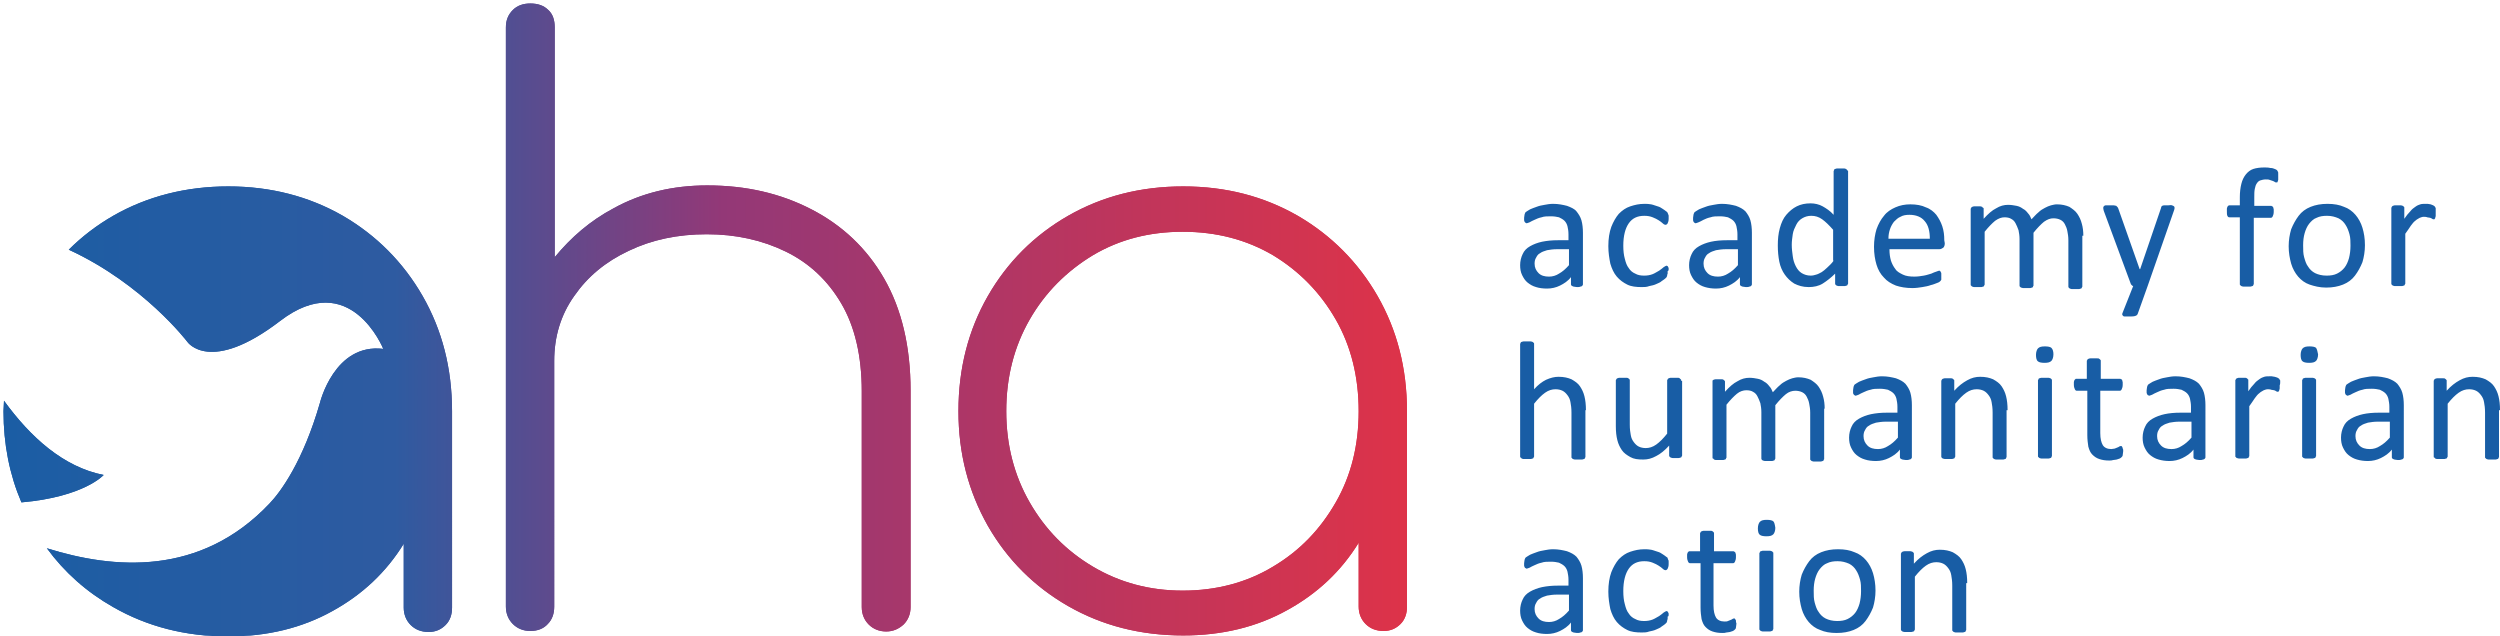 <?xml version="1.0" encoding="UTF-8"?> <svg xmlns="http://www.w3.org/2000/svg" xmlns:xlink="http://www.w3.org/1999/xlink" x="0px" y="0px" viewBox="0 0 501.6 127.7" style="enable-background:new 0 0 501.6 127.7;" xml:space="preserve"> <g> <g> <g> <linearGradient id="SVGID_00000183957460699879322520000012497789742533868685_" gradientUnits="userSpaceOnUse" x1="0.7" y1="191.8" x2="282.3" y2="191.8" gradientTransform="matrix(1 0 0 -1 0 256)"> <stop offset="0" style="stop-color:#1B5DA4"></stop> <stop offset="0.277" style="stop-color:#2E5BA1"></stop> <stop offset="0.512" style="stop-color:#933877"></stop> <stop offset="1" style="stop-color:#DD3349"></stop> </linearGradient> <path id="SVGID_1_" style="fill:url(#SVGID_00000183957460699879322520000012497789742533868685_);" d="M0.7,82.5 c0,6.6,1.2,12.7,3.6,18.3c12.6-1.1,16.5-5.5,16.5-5.5c-8.1-1.6-14.7-7.6-20-14.9C0.8,81.1,0.7,81.8,0.7,82.5 M22.7,43.3 c-3.3,1.9-6.3,4.2-8.9,6.8c15,6.9,23.8,18.5,23.8,18.5s4.5,6.6,18.6-4.2S76.9,70,76.9,70c-9.8-1.2-12.7,10.8-12.7,10.8 c-3.4,11.8-7.9,17.9-10.1,20.2c-13.9,14.7-31.3,13.2-44.7,9c3.5,4.8,8,8.8,13.3,11.8c6.8,3.9,14.5,5.9,23.1,5.9 c7.8,0,14.8-1.7,20.9-5.1c6-3.3,10.8-7.8,14.3-13.5v12.8c0,1.4,0.5,2.6,1.4,3.5s2.1,1.4,3.6,1.4c1.4,0,2.5-0.5,3.4-1.4 s1.3-2.1,1.3-3.5V82.5c0-8.6-2-16.3-5.9-23.1s-9.3-12.2-16-16.1c-6.8-3.9-14.5-5.9-23-5.9S29.5,39.4,22.7,43.3 M219.3,113.7 c-5.4-3.2-9.6-7.5-12.7-12.9c-3.1-5.4-4.7-11.5-4.7-18.3c0-6.9,1.6-13,4.7-18.4c3.1-5.4,7.4-9.7,12.7-12.9 c5.4-3.2,11.4-4.7,18-4.7c6.8,0,12.8,1.6,18.1,4.7c5.3,3.2,9.5,7.5,12.6,12.9c3.1,5.4,4.6,11.6,4.6,18.4s-1.5,12.9-4.6,18.3 s-7.2,9.7-12.6,12.9c-5.3,3.2-11.4,4.8-18.1,4.8C230.7,118.5,224.7,116.9,219.3,113.7 M214.3,43.3c-6.8,3.9-12.2,9.3-16.1,16.1 c-3.9,6.8-5.9,14.5-5.9,23.1c0,8.5,2,16.1,5.9,23c3.9,6.8,9.3,12.2,16.1,16.1s14.5,5.9,23.1,5.9c7.8,0,14.8-1.7,20.9-5.1 c6-3.3,10.8-7.8,14.3-13.5v12.8c0,1.4,0.5,2.6,1.4,3.5s2.1,1.4,3.6,1.4c1.4,0,2.5-0.5,3.4-1.4s1.3-2.1,1.3-3.5V82.5 c0-8.6-2-16.3-5.9-23.1s-9.3-12.2-16-16.1c-6.8-3.9-14.4-5.9-23-5.9C228.8,37.4,221.1,39.4,214.3,43.3 M106.4,0.7 c-1.4,0-2.6,0.4-3.5,1.3s-1.4,2-1.4,3.5v37.7V83v38.7c0,1.4,0.5,2.6,1.4,3.5s2.1,1.4,3.5,1.4c1.5,0,2.7-0.5,3.5-1.4 c0.9-0.9,1.3-2.1,1.3-3.5V83V72.4c0-4.8,1.3-9.2,4-13c2.7-3.9,6.3-6.9,11-9.1c4.6-2.2,9.8-3.3,15.6-3.3c5.9,0,11.2,1.2,15.9,3.5 s8.4,5.8,11.1,10.4c2.7,4.6,4.1,10.5,4.1,17.6v43.3c0,1.4,0.5,2.6,1.4,3.5s2.1,1.4,3.5,1.4s2.5-0.5,3.5-1.4 c0.9-0.9,1.4-2.1,1.4-3.5V78.4c0-8.9-1.8-16.4-5.3-22.5S169,45.2,162.8,42c-6.2-3.2-13.1-4.8-20.9-4.8c-6.9,0-13.2,1.5-18.8,4.6 c-4.7,2.5-8.5,5.8-11.8,9.8v-8.4V5.5c0-1.5-0.4-2.7-1.3-3.5C109.1,1.1,107.9,0.7,106.4,0.7z"></path> </g> <g> <defs> <path id="SVGID_00000124141088469361081000000013941039780005972914_" d="M0.7,82.5c0,6.6,1.2,12.7,3.6,18.3 c12.6-1.1,16.5-5.5,16.5-5.5c-8.1-1.6-14.7-7.6-20-14.9C0.8,81.1,0.7,81.8,0.7,82.5 M22.7,43.3c-3.3,1.9-6.3,4.2-8.9,6.8 c15,6.9,23.8,18.5,23.8,18.5s4.5,6.6,18.6-4.2S76.9,70,76.9,70c-9.8-1.2-12.7,10.8-12.7,10.8c-3.4,11.8-7.9,17.9-10.1,20.2 c-13.9,14.7-31.3,13.2-44.7,9c3.5,4.8,8,8.8,13.3,11.8c6.8,3.9,14.5,5.9,23.1,5.9c7.8,0,14.8-1.7,20.9-5.1 c6-3.3,10.8-7.8,14.3-13.5v12.8c0,1.4,0.5,2.6,1.4,3.5s2.1,1.4,3.6,1.4c1.4,0,2.5-0.5,3.4-1.4s1.3-2.1,1.3-3.5V82.5 c0-8.6-2-16.3-5.9-23.1s-9.3-12.2-16-16.1c-6.8-3.9-14.5-5.9-23-5.9S29.5,39.4,22.7,43.3 M219.3,113.7 c-5.4-3.2-9.6-7.5-12.7-12.9c-3.1-5.4-4.7-11.5-4.7-18.3c0-6.9,1.6-13,4.7-18.4c3.1-5.4,7.4-9.7,12.7-12.9 c5.4-3.2,11.4-4.7,18-4.7c6.8,0,12.8,1.6,18.1,4.7c5.3,3.2,9.5,7.5,12.6,12.9c3.1,5.4,4.6,11.6,4.6,18.4s-1.5,12.9-4.6,18.3 s-7.2,9.7-12.6,12.9c-5.3,3.2-11.4,4.8-18.1,4.8C230.7,118.5,224.7,116.9,219.3,113.7 M214.3,43.3c-6.8,3.9-12.2,9.3-16.1,16.1 c-3.9,6.8-5.9,14.5-5.9,23.1c0,8.5,2,16.1,5.9,23c3.9,6.8,9.3,12.2,16.1,16.1s14.5,5.9,23.1,5.9c7.8,0,14.8-1.7,20.9-5.1 c6-3.3,10.8-7.8,14.3-13.5v12.8c0,1.4,0.5,2.6,1.4,3.5s2.1,1.4,3.6,1.4c1.4,0,2.5-0.5,3.4-1.4s1.3-2.1,1.3-3.5V82.5 c0-8.6-2-16.3-5.9-23.1s-9.3-12.2-16-16.1c-6.8-3.9-14.4-5.9-23-5.9C228.8,37.4,221.1,39.4,214.3,43.3 M106.4,0.7 c-1.4,0-2.6,0.4-3.5,1.3s-1.4,2-1.4,3.5v37.7V83v38.7c0,1.4,0.5,2.6,1.4,3.5s2.1,1.4,3.5,1.4c1.5,0,2.7-0.5,3.5-1.4 c0.9-0.9,1.3-2.1,1.3-3.5V83V72.4c0-4.8,1.3-9.2,4-13c2.7-3.9,6.3-6.9,11-9.1c4.6-2.2,9.8-3.3,15.6-3.3c5.9,0,11.2,1.2,15.9,3.5 s8.4,5.8,11.1,10.4c2.7,4.6,4.1,10.5,4.1,17.6v43.3c0,1.4,0.5,2.6,1.4,3.5s2.1,1.4,3.5,1.4s2.5-0.5,3.5-1.4 c0.9-0.9,1.4-2.1,1.4-3.5V78.4c0-8.9-1.8-16.4-5.3-22.5S169,45.2,162.8,42c-6.2-3.2-13.1-4.8-20.9-4.8c-6.9,0-13.2,1.5-18.8,4.6 c-4.7,2.5-8.5,5.8-11.8,9.8v-8.4V5.5c0-1.5-0.4-2.7-1.3-3.5C109.1,1.1,107.9,0.7,106.4,0.7z"></path> </defs> <clipPath id="SVGID_00000174591230243890941960000009232453965605831810_"> <use xlink:href="#SVGID_00000124141088469361081000000013941039780005972914_" style="overflow:visible;"></use> </clipPath> <linearGradient id="SVGID_00000107548461740044384850000018389760875261532061_" gradientUnits="userSpaceOnUse" x1="-155.41" y1="86.386" x2="-152.572" y2="86.386" gradientTransform="matrix(99.208 0 0 99.208 15418.656 -8506.126)"> <stop offset="0" style="stop-color:#1B5DA4"></stop> <stop offset="0.277" style="stop-color:#2E5BA1"></stop> <stop offset="0.512" style="stop-color:#933877"></stop> <stop offset="1" style="stop-color:#DD3349"></stop> </linearGradient> <rect x="0.7" y="0.7" style="clip-path:url(#SVGID_00000174591230243890941960000009232453965605831810_);fill:url(#SVGID_00000107548461740044384850000018389760875261532061_);" width="281.6" height="126.8"></rect> </g> </g> <g> <path style="fill:#185DA5;" d="M394.7,117c0-1.1-0.1-2-0.3-2.8c-0.2-0.8-0.5-1.4-0.9-2c-0.4-0.6-1-1-1.7-1.4 c-0.7-0.3-1.5-0.5-2.6-0.5c-0.9,0-1.7,0.2-2.6,0.7c-0.9,0.5-1.7,1.1-2.6,2.1v-2c0-0.1,0-0.2-0.1-0.2c0-0.1-0.1-0.1-0.2-0.2 c-0.1,0-0.2-0.1-0.4-0.1c-0.2,0-0.4,0-0.6,0c-0.3,0-0.5,0-0.6,0c-0.2,0-0.3,0.1-0.4,0.1c-0.1,0.1-0.2,0.1-0.2,0.2 c0,0.1-0.1,0.1-0.1,0.2v15.2c0,0.1,0,0.2,0.1,0.2c0,0.1,0.1,0.1,0.2,0.2c0.1,0,0.2,0.1,0.4,0.1s0.4,0,0.7,0c0.3,0,0.5,0,0.7,0 s0.3-0.1,0.4-0.1c0.1,0,0.2-0.1,0.2-0.2c0-0.1,0.1-0.1,0.1-0.2v-10.6c0.8-1,1.5-1.7,2.2-2.2s1.4-0.7,2.1-0.7c0.5,0,1,0.1,1.4,0.3 c0.4,0.2,0.7,0.5,1,0.9s0.5,0.8,0.6,1.4c0.1,0.6,0.2,1.2,0.2,2.1v8.9c0,0.1,0,0.2,0.1,0.2c0,0.1,0.1,0.1,0.2,0.2 c0.1,0,0.2,0.1,0.4,0.1c0.2,0,0.4,0,0.7,0s0.5,0,0.7,0s0.3-0.1,0.4-0.1c0.1,0,0.2-0.1,0.2-0.2c0-0.1,0.1-0.1,0.1-0.2V117H394.7z M373.1,121.1c-0.2,0.7-0.5,1.4-0.9,1.9c-0.4,0.5-0.9,0.9-1.5,1.2c-0.6,0.3-1.3,0.4-2.1,0.4c-0.9,0-1.7-0.2-2.3-0.5 s-1.1-0.8-1.4-1.3c-0.4-0.5-0.6-1.2-0.8-1.9c-0.2-0.7-0.2-1.5-0.2-2.4s0.1-1.7,0.3-2.4c0.2-0.7,0.5-1.4,0.9-1.9 c0.4-0.5,0.9-1,1.5-1.2c0.6-0.3,1.3-0.4,2.1-0.4c0.9,0,1.6,0.2,2.3,0.5c0.6,0.3,1.1,0.8,1.4,1.3c0.4,0.6,0.6,1.2,0.8,1.9 s0.2,1.5,0.2,2.3C373.4,119.5,373.3,120.3,373.1,121.1 M375.8,115c-0.3-1-0.8-1.9-1.4-2.6c-0.6-0.7-1.4-1.3-2.3-1.6 c-0.9-0.4-2-0.6-3.3-0.6c-1.3,0-2.4,0.2-3.4,0.6c-1,0.4-1.8,1-2.4,1.8c-0.6,0.8-1.1,1.7-1.5,2.7c-0.3,1-0.5,2.2-0.5,3.4 c0,1.3,0.2,2.4,0.5,3.5c0.3,1,0.8,1.9,1.4,2.6c0.6,0.7,1.4,1.3,2.3,1.6c0.9,0.4,2,0.6,3.3,0.6c1.3,0,2.4-0.2,3.4-0.6 c1-0.4,1.8-1,2.4-1.8c0.6-0.8,1.1-1.7,1.5-2.7c0.3-1,0.5-2.2,0.5-3.4C376.3,117.2,376.1,116,375.8,115 M355.8,104.6 c-0.2-0.2-0.7-0.3-1.3-0.3c-0.7,0-1.1,0.1-1.4,0.4c-0.2,0.2-0.4,0.7-0.4,1.3s0.1,1.1,0.4,1.3c0.2,0.2,0.7,0.3,1.3,0.3 c0.7,0,1.1-0.1,1.4-0.4c0.2-0.2,0.4-0.7,0.4-1.3C356.1,105.2,356,104.8,355.8,104.6 M355.8,111c0-0.1,0-0.2-0.1-0.2 c0-0.1-0.1-0.1-0.2-0.2c-0.1,0-0.2-0.1-0.4-0.1s-0.4,0-0.7,0c-0.3,0-0.5,0-0.7,0s-0.3,0.1-0.4,0.1s-0.2,0.1-0.2,0.2 c0,0.1-0.1,0.1-0.1,0.2v15.2c0,0.1,0,0.2,0.1,0.2c0,0.1,0.1,0.1,0.2,0.2c0.1,0,0.2,0.1,0.4,0.1s0.4,0,0.7,0c0.3,0,0.5,0,0.7,0 s0.3-0.1,0.4-0.1c0.1,0,0.2-0.1,0.2-0.2c0-0.1,0.1-0.1,0.1-0.2V111z M348.3,124.6c0-0.1,0-0.2-0.1-0.3c-0.1-0.1-0.1-0.1-0.1-0.2 c-0.1,0-0.1,0-0.2,0s-0.2,0-0.3,0.1c-0.1,0.1-0.2,0.1-0.4,0.2c-0.2,0.1-0.3,0.1-0.5,0.2c-0.2,0.1-0.4,0.1-0.7,0.1 c-0.8,0-1.4-0.3-1.7-0.8c-0.3-0.5-0.5-1.3-0.5-2.4V113h3.9c0.2,0,0.3-0.1,0.4-0.3c0.1-0.2,0.2-0.5,0.2-0.9c0-0.2,0-0.4,0-0.5 s-0.1-0.3-0.1-0.4c-0.1-0.1-0.1-0.2-0.2-0.2c-0.1,0-0.1-0.1-0.2-0.1h-3.9V107c0-0.1,0-0.2-0.1-0.2c0-0.1-0.1-0.1-0.2-0.2 c-0.1-0.1-0.2-0.1-0.4-0.1c-0.2,0-0.4,0-0.7,0s-0.5,0-0.7,0c-0.2,0-0.3,0.1-0.4,0.1c-0.1,0.1-0.2,0.1-0.2,0.2 c0,0.1-0.1,0.1-0.1,0.2v3.6H339c-0.1,0-0.2,0-0.2,0.1c-0.1,0-0.1,0.1-0.2,0.2c0,0.1-0.1,0.2-0.1,0.4c0,0.1,0,0.3,0,0.5 c0,0.4,0.1,0.7,0.2,0.9c0.1,0.2,0.2,0.3,0.4,0.3h2.1v8.9c0,0.9,0.1,1.6,0.2,2.3c0.2,0.7,0.4,1.2,0.8,1.6c0.4,0.4,0.8,0.7,1.4,0.9 c0.6,0.2,1.2,0.3,2,0.3c0.3,0,0.5,0,0.8-0.1c0.3,0,0.5-0.1,0.7-0.1c0.2-0.1,0.4-0.1,0.6-0.2c0.2-0.1,0.3-0.2,0.4-0.3 c0.1-0.1,0.2-0.2,0.2-0.4s0.1-0.5,0.1-0.8C348.3,124.8,348.3,124.8,348.3,124.6 M334.8,123.3c0-0.2,0-0.3-0.1-0.4 c0-0.1-0.1-0.2-0.1-0.2c-0.1,0-0.1-0.1-0.2-0.1s-0.3,0.1-0.6,0.3c-0.2,0.2-0.5,0.4-0.9,0.7c-0.4,0.2-0.8,0.5-1.3,0.7 s-1.1,0.3-1.7,0.3c-0.7,0-1.3-0.1-1.8-0.4c-0.5-0.2-1-0.6-1.3-1.1c-0.4-0.5-0.6-1.1-0.8-1.9c-0.2-0.7-0.3-1.6-0.3-2.6 c0-2,0.4-3.5,1.1-4.5s1.7-1.5,3.1-1.5c0.7,0,1.2,0.1,1.7,0.3s0.9,0.4,1.2,0.6c0.3,0.2,0.6,0.4,0.8,0.6c0.2,0.2,0.4,0.3,0.6,0.3 c0.1,0,0.3-0.1,0.4-0.3c0.1-0.2,0.2-0.5,0.2-0.9c0-0.2,0-0.4,0-0.5s0-0.3-0.1-0.4c0-0.1-0.1-0.2-0.1-0.3s-0.1-0.2-0.3-0.3 c-0.1-0.1-0.4-0.3-0.7-0.5s-0.6-0.4-1-0.5s-0.8-0.3-1.3-0.4s-0.9-0.1-1.4-0.1c-1,0-1.9,0.2-2.8,0.5c-0.9,0.3-1.6,0.8-2.3,1.5 c-0.6,0.7-1.1,1.6-1.5,2.6c-0.4,1.1-0.6,2.4-0.6,3.9c0,1.3,0.2,2.5,0.4,3.5c0.3,1,0.7,1.9,1.3,2.6c0.6,0.7,1.3,1.2,2.1,1.6 s1.8,0.5,2.9,0.5c0.5,0,1,0,1.5-0.2c0.5-0.1,1-0.2,1.4-0.4s0.8-0.3,1.1-0.6c0.3-0.2,0.6-0.4,0.7-0.5c0.1-0.1,0.2-0.2,0.3-0.3 c0-0.1,0.1-0.2,0.1-0.3s0-0.2,0.1-0.4c0-0.1,0-0.3,0-0.5C334.8,123.7,334.8,123.5,334.8,123.3 M314.8,122.5 c-0.7,0.8-1.3,1.3-2,1.7c-0.6,0.4-1.3,0.6-2,0.6c-0.9,0-1.6-0.2-2.1-0.7s-0.8-1.1-0.8-1.9c0-0.5,0.1-0.9,0.3-1.2 c0.2-0.4,0.4-0.7,0.8-0.9c0.4-0.3,0.8-0.4,1.4-0.6c0.6-0.1,1.2-0.2,2-0.2h2.4V122.5L314.8,122.5z M317.6,116 c0-0.9-0.1-1.8-0.3-2.5c-0.2-0.7-0.6-1.3-1-1.8c-0.5-0.5-1.1-0.8-1.9-1.1c-0.8-0.2-1.7-0.4-2.8-0.4c-0.6,0-1.2,0.1-1.7,0.2 c-0.6,0.1-1.1,0.2-1.6,0.4s-0.9,0.3-1.3,0.5c-0.4,0.2-0.6,0.4-0.8,0.5c-0.2,0.1-0.2,0.3-0.3,0.5c0,0.2-0.1,0.4-0.1,0.7 c0,0.2,0,0.3,0,0.5c0,0.1,0.1,0.3,0.1,0.3s0.1,0.2,0.2,0.2c0.1,0,0.1,0.1,0.2,0.1c0.1,0,0.3-0.1,0.6-0.2c0.3-0.2,0.6-0.3,1-0.5 s0.9-0.4,1.4-0.5c0.5-0.2,1.2-0.2,1.9-0.2c0.6,0,1.2,0.1,1.6,0.2c0.4,0.2,0.8,0.4,1.1,0.7s0.5,0.7,0.6,1.1c0.1,0.5,0.2,1,0.2,1.6 v1.2h-2.1c-1.2,0-2.2,0.1-3.2,0.3c-0.9,0.2-1.7,0.5-2.4,0.9s-1.2,0.9-1.5,1.6c-0.3,0.6-0.5,1.4-0.5,2.2c0,0.7,0.1,1.4,0.4,2 c0.3,0.6,0.6,1.1,1.1,1.5s1,0.7,1.7,0.9c0.6,0.2,1.4,0.3,2.2,0.3c0.9,0,1.8-0.2,2.6-0.6c0.8-0.4,1.6-0.9,2.2-1.7v1.5 c0,0.1,0,0.2,0.1,0.3c0.1,0.1,0.2,0.1,0.4,0.2c0.2,0,0.4,0.1,0.7,0.1s0.5,0,0.7-0.1c0.2,0,0.3-0.1,0.4-0.2 c0.1-0.1,0.1-0.2,0.1-0.3L317.6,116L317.6,116z"></path> <path style="fill:#185DA5;" d="M501.6,82.3c0-1.1-0.1-2-0.3-2.8c-0.2-0.8-0.5-1.4-0.9-2s-1-1-1.7-1.4c-0.7-0.3-1.5-0.5-2.6-0.5 c-0.9,0-1.7,0.2-2.6,0.7s-1.7,1.1-2.6,2.1v-2c0-0.1,0-0.2-0.1-0.2c0-0.1-0.1-0.1-0.2-0.2c-0.1-0.1-0.2-0.1-0.4-0.1 c-0.2,0-0.4,0-0.6,0c-0.3,0-0.5,0-0.6,0c-0.2,0-0.3,0.1-0.4,0.1c-0.1,0.1-0.2,0.1-0.2,0.2c0,0.1-0.1,0.1-0.1,0.2v15.2 c0,0.1,0,0.2,0.1,0.2s0.1,0.1,0.2,0.2c0.1,0,0.2,0.1,0.4,0.1c0.2,0,0.4,0,0.7,0c0.3,0,0.5,0,0.7,0s0.3-0.1,0.4-0.1 s0.2-0.1,0.2-0.2s0.1-0.1,0.1-0.2V81c0.8-1,1.5-1.7,2.2-2.2s1.4-0.7,2.1-0.7c0.5,0,1,0.1,1.4,0.3s0.7,0.5,1,0.9s0.5,0.8,0.6,1.4 c0.1,0.5,0.2,1.2,0.2,2.1v8.9c0,0.1,0,0.2,0.1,0.2c0,0.1,0.1,0.1,0.2,0.2c0.1,0,0.2,0.1,0.4,0.1c0.2,0,0.4,0,0.7,0 c0.3,0,0.5,0,0.7,0s0.3-0.1,0.4-0.1s0.2-0.1,0.2-0.2c0-0.1,0.1-0.1,0.1-0.2v-9.4H501.6z M479.5,87.8c-0.7,0.8-1.3,1.3-2,1.7 c-0.6,0.4-1.3,0.6-2,0.6c-0.9,0-1.6-0.2-2.1-0.7s-0.8-1.1-0.8-1.9c0-0.5,0.1-0.9,0.3-1.2c0.2-0.4,0.4-0.7,0.8-0.9 c0.4-0.3,0.8-0.4,1.4-0.6c0.6-0.1,1.2-0.2,2-0.2h2.4L479.5,87.8L479.5,87.8z M482.3,81.3c0-0.9-0.1-1.8-0.3-2.5 c-0.2-0.7-0.6-1.3-1-1.8c-0.5-0.5-1.1-0.8-1.9-1.1c-0.8-0.2-1.7-0.4-2.8-0.4c-0.6,0-1.2,0.1-1.7,0.2c-0.6,0.1-1.1,0.2-1.6,0.4 s-0.9,0.3-1.3,0.5c-0.4,0.2-0.6,0.4-0.8,0.5c-0.2,0.1-0.2,0.3-0.3,0.5c0,0.2-0.1,0.4-0.1,0.7c0,0.2,0,0.3,0,0.5 c0,0.1,0.1,0.3,0.1,0.3c0.1,0.1,0.1,0.2,0.2,0.2c0.1,0,0.1,0.1,0.2,0.1c0.1,0,0.3-0.1,0.6-0.2c0.3-0.2,0.6-0.3,1-0.5 s0.9-0.4,1.4-0.5c0.5-0.2,1.2-0.2,1.9-0.2c0.6,0,1.2,0.1,1.6,0.2c0.4,0.2,0.8,0.4,1.1,0.7c0.3,0.3,0.5,0.7,0.6,1.1 c0.1,0.5,0.2,1,0.2,1.6v1.2h-2.1c-1.2,0-2.3,0.1-3.2,0.3c-0.9,0.2-1.7,0.5-2.4,0.9c-0.7,0.4-1.2,0.9-1.5,1.6 c-0.3,0.6-0.5,1.4-0.5,2.2c0,0.7,0.1,1.4,0.4,2s0.6,1.1,1.1,1.5s1,0.7,1.7,0.9s1.4,0.3,2.2,0.3c0.9,0,1.8-0.2,2.6-0.6 s1.6-0.9,2.2-1.7v1.5c0,0.1,0,0.2,0.1,0.3s0.2,0.1,0.4,0.2c0.2,0,0.4,0.1,0.7,0.1c0.3,0,0.5,0,0.7-0.1c0.2,0,0.3-0.1,0.4-0.2 s0.1-0.2,0.1-0.3L482.3,81.3L482.3,81.3z M464.7,69.8c-0.2-0.2-0.7-0.3-1.3-0.3c-0.7,0-1.1,0.1-1.4,0.4c-0.2,0.2-0.4,0.7-0.4,1.3 s0.1,1.1,0.4,1.3c0.2,0.2,0.7,0.3,1.3,0.3c0.7,0,1.1-0.1,1.4-0.4c0.2-0.2,0.4-0.7,0.4-1.3C465,70.6,464.9,70.1,464.7,69.8 M464.7,76.3c0-0.1,0-0.2-0.1-0.2c0-0.1-0.1-0.1-0.2-0.2c-0.1,0-0.2-0.1-0.4-0.1c-0.2,0-0.4,0-0.7,0s-0.5,0-0.7,0 c-0.2,0-0.3,0.1-0.4,0.1c-0.1,0-0.2,0.1-0.2,0.2c0,0.1-0.1,0.1-0.1,0.2v15.2c0,0.1,0,0.2,0.1,0.2c0,0.1,0.1,0.1,0.2,0.2 c0.1,0,0.2,0.1,0.4,0.1c0.2,0,0.4,0,0.7,0s0.5,0,0.7,0c0.2,0,0.3-0.1,0.4-0.1c0.1,0,0.2-0.1,0.2-0.2c0-0.1,0.1-0.1,0.1-0.2V76.3z M457.5,76.7c0-0.2,0-0.3,0-0.3c0-0.1,0-0.1-0.1-0.2c0-0.1-0.1-0.1-0.1-0.2c-0.1-0.1-0.2-0.1-0.3-0.2c-0.2-0.1-0.3-0.1-0.6-0.2 c-0.2,0-0.4-0.1-0.6-0.1c-0.2,0-0.4,0-0.5,0c-0.3,0-0.7,0-1,0.1s-0.6,0.2-1,0.5c-0.3,0.2-0.7,0.5-1,0.9c-0.4,0.4-0.8,0.9-1.2,1.5 v-2.2c0-0.1,0-0.2-0.1-0.2c0-0.1-0.1-0.1-0.2-0.2c-0.1-0.1-0.2-0.1-0.4-0.1s-0.4,0-0.6,0c-0.3,0-0.5,0-0.6,0 c-0.2,0-0.3,0.1-0.4,0.1c-0.1,0.1-0.2,0.1-0.2,0.2c0,0.1-0.1,0.1-0.1,0.2v15.2c0,0.1,0,0.2,0.1,0.2c0,0.1,0.1,0.1,0.2,0.2 c0.1,0,0.3,0.1,0.4,0.1c0.2,0,0.4,0,0.7,0c0.3,0,0.5,0,0.7,0s0.3-0.1,0.4-0.1c0.1,0,0.2-0.1,0.2-0.2c0-0.1,0.1-0.1,0.1-0.2v-10 c0.4-0.6,0.8-1.1,1.1-1.6c0.3-0.4,0.6-0.8,0.9-1c0.3-0.3,0.6-0.4,0.9-0.6c0.3-0.1,0.5-0.2,0.8-0.2c0.2,0,0.5,0,0.7,0.1 c0.2,0,0.4,0.1,0.6,0.1c0.2,0.1,0.3,0.1,0.4,0.2c0.1,0.1,0.2,0.1,0.3,0.1s0.2,0,0.2-0.1c0.1-0.1,0.1-0.1,0.1-0.2 c0-0.1,0.1-0.2,0.1-0.4s0-0.4,0-0.6C457.5,77.1,457.5,76.8,457.5,76.7 M439.7,87.8c-0.7,0.8-1.3,1.3-2,1.7c-0.6,0.4-1.3,0.6-2,0.6 c-0.9,0-1.6-0.2-2.1-0.7s-0.8-1.1-0.8-1.9c0-0.5,0.1-0.9,0.3-1.2c0.2-0.4,0.4-0.7,0.8-0.9c0.4-0.3,0.8-0.4,1.4-0.6 c0.6-0.1,1.2-0.2,2-0.2h2.4L439.7,87.8L439.7,87.8z M442.5,81.3c0-0.9-0.1-1.8-0.3-2.5s-0.6-1.3-1-1.8c-0.5-0.5-1.1-0.8-1.9-1.1 c-0.8-0.2-1.7-0.4-2.8-0.4c-0.6,0-1.2,0.1-1.7,0.2c-0.6,0.1-1.1,0.2-1.6,0.4s-0.9,0.3-1.3,0.5c-0.4,0.2-0.6,0.4-0.8,0.5 s-0.2,0.3-0.3,0.5c0,0.2-0.1,0.4-0.1,0.7c0,0.2,0,0.3,0,0.5c0,0.1,0.1,0.3,0.1,0.3c0.1,0.1,0.1,0.2,0.2,0.2s0.1,0.1,0.2,0.1 c0.1,0,0.3-0.1,0.6-0.2c0.3-0.2,0.6-0.3,1-0.5c0.4-0.2,0.9-0.4,1.4-0.5c0.5-0.2,1.2-0.2,1.9-0.2c0.6,0,1.2,0.1,1.6,0.2 c0.4,0.2,0.8,0.4,1.1,0.7c0.3,0.3,0.5,0.7,0.6,1.1c0.1,0.5,0.2,1,0.2,1.6v1.2h-2.1c-1.2,0-2.3,0.1-3.2,0.3 c-0.9,0.2-1.7,0.5-2.4,0.9c-0.7,0.4-1.2,0.9-1.5,1.6c-0.3,0.6-0.5,1.4-0.5,2.2c0,0.7,0.1,1.4,0.4,2s0.6,1.1,1.1,1.5s1,0.7,1.7,0.9 s1.4,0.3,2.2,0.3c0.9,0,1.8-0.2,2.6-0.6c0.8-0.4,1.6-0.9,2.2-1.7v1.5c0,0.1,0,0.2,0.1,0.3s0.2,0.1,0.4,0.2c0.2,0,0.4,0.1,0.7,0.1 c0.3,0,0.5,0,0.7-0.1c0.2,0,0.3-0.1,0.4-0.2c0.1-0.1,0.1-0.2,0.1-0.3L442.5,81.3L442.5,81.3z M425.9,90c0-0.1,0-0.2-0.1-0.3 c0-0.1-0.1-0.1-0.1-0.2c-0.1,0-0.1,0-0.2,0c-0.1,0-0.2,0-0.3,0.1s-0.2,0.1-0.4,0.2c-0.2,0.1-0.3,0.1-0.5,0.2 c-0.2,0-0.4,0.1-0.7,0.1c-0.8,0-1.4-0.3-1.7-0.8s-0.5-1.3-0.5-2.4v-8.5h3.9c0.2,0,0.3-0.1,0.4-0.3s0.2-0.5,0.2-0.9 c0-0.2,0-0.4,0-0.5s-0.1-0.3-0.1-0.4c0-0.1-0.1-0.2-0.2-0.2c-0.1,0-0.1-0.1-0.2-0.1h-3.9v-3.6c0-0.1,0-0.2-0.1-0.2 c0-0.1-0.1-0.1-0.2-0.2c-0.1-0.1-0.2-0.1-0.4-0.1s-0.4,0-0.7,0c-0.3,0-0.5,0-0.7,0S419.1,72,419,72c-0.1,0.1-0.2,0.1-0.2,0.2 c0,0.1-0.1,0.1-0.1,0.2V76h-2.1c-0.1,0-0.2,0-0.2,0.1c-0.1,0-0.1,0.1-0.2,0.2c0,0.1-0.1,0.2-0.1,0.4c0,0.1,0,0.3,0,0.5 c0,0.4,0.1,0.7,0.2,0.9c0.1,0.2,0.2,0.3,0.4,0.3h2.1v8.9c0,0.9,0.1,1.6,0.2,2.3c0.2,0.7,0.4,1.2,0.8,1.6c0.4,0.4,0.8,0.7,1.4,0.9 s1.2,0.3,2,0.3c0.3,0,0.5,0,0.8-0.1c0.3,0,0.5-0.1,0.7-0.1c0.2-0.1,0.4-0.1,0.6-0.2c0.2-0.1,0.3-0.2,0.4-0.3s0.2-0.2,0.2-0.4 s0.1-0.5,0.1-0.8C426,90.3,426,90.1,425.9,90 M411.6,69.8c-0.2-0.2-0.7-0.3-1.3-0.3c-0.7,0-1.1,0.1-1.4,0.4 c-0.2,0.2-0.4,0.7-0.4,1.3s0.1,1.1,0.4,1.3c0.2,0.2,0.7,0.3,1.3,0.3c0.7,0,1.1-0.1,1.4-0.4c0.2-0.2,0.4-0.7,0.4-1.3 C412,70.6,411.9,70.1,411.6,69.8 M411.7,76.3c0-0.1,0-0.2-0.1-0.2c0-0.1-0.1-0.1-0.2-0.2c-0.1,0-0.2-0.1-0.4-0.1 c-0.2,0-0.4,0-0.7,0s-0.5,0-0.7,0c-0.2,0-0.3,0.1-0.4,0.1c-0.1,0-0.2,0.1-0.2,0.2c0,0.1-0.1,0.1-0.1,0.2v15.2c0,0.1,0,0.2,0.1,0.2 c0,0.1,0.1,0.1,0.2,0.2c0.1,0,0.2,0.1,0.4,0.1c0.2,0,0.4,0,0.7,0s0.5,0,0.7,0c0.2,0,0.3-0.1,0.4-0.1c0.1,0,0.2-0.1,0.2-0.2 s0.1-0.1,0.1-0.2V76.3z M402.8,82.3c0-1.1-0.1-2-0.3-2.8c-0.2-0.8-0.5-1.4-0.9-2c-0.4-0.6-1-1-1.7-1.4c-0.7-0.3-1.5-0.5-2.6-0.5 c-0.9,0-1.7,0.2-2.6,0.7s-1.7,1.1-2.6,2.1v-2c0-0.1,0-0.2-0.1-0.2c0-0.1-0.1-0.1-0.2-0.2c-0.1-0.1-0.2-0.1-0.4-0.1 c-0.2,0-0.4,0-0.6,0c-0.3,0-0.5,0-0.6,0c-0.2,0-0.3,0.1-0.4,0.1c-0.1,0.1-0.2,0.1-0.2,0.2c0,0.1-0.1,0.1-0.1,0.2v15.2 c0,0.1,0,0.2,0.1,0.2c0,0.1,0.1,0.1,0.2,0.2c0.1,0,0.3,0.1,0.4,0.1c0.2,0,0.4,0,0.7,0s0.5,0,0.7,0c0.2,0,0.3-0.1,0.4-0.1 c0.1,0,0.2-0.1,0.2-0.2c0-0.1,0.1-0.1,0.1-0.2V81c0.8-1,1.5-1.7,2.2-2.2c0.7-0.5,1.4-0.7,2.1-0.7c0.5,0,1,0.1,1.4,0.3 c0.4,0.2,0.7,0.5,1,0.9c0.3,0.4,0.5,0.8,0.6,1.4c0.1,0.5,0.2,1.2,0.2,2.1v8.9c0,0.1,0,0.2,0.1,0.2c0,0.1,0.1,0.1,0.2,0.2 c0.1,0,0.2,0.1,0.4,0.1c0.2,0,0.4,0,0.7,0s0.5,0,0.7,0c0.2,0,0.3-0.1,0.4-0.1c0.1,0,0.2-0.1,0.2-0.2c0-0.1,0.1-0.1,0.1-0.2v-9.4 H402.8z M380.8,87.8c-0.7,0.8-1.3,1.3-2,1.7c-0.6,0.4-1.3,0.6-2,0.6c-0.9,0-1.6-0.2-2.1-0.7s-0.8-1.1-0.8-1.9 c0-0.5,0.1-0.9,0.3-1.2c0.2-0.4,0.4-0.7,0.8-0.9c0.4-0.3,0.8-0.4,1.4-0.6c0.6-0.1,1.2-0.2,2-0.2h2.4V87.8L380.8,87.8z M383.6,81.3 c0-0.9-0.1-1.8-0.3-2.5s-0.6-1.3-1-1.8c-0.5-0.5-1.1-0.8-1.9-1.1c-0.8-0.2-1.7-0.4-2.8-0.4c-0.6,0-1.2,0.1-1.7,0.2 c-0.6,0.1-1.1,0.2-1.6,0.4s-0.9,0.3-1.3,0.5c-0.4,0.2-0.6,0.4-0.8,0.5s-0.2,0.3-0.3,0.5c0,0.2-0.1,0.4-0.1,0.7c0,0.2,0,0.3,0,0.5 s0.1,0.3,0.1,0.3c0.1,0.1,0.1,0.2,0.2,0.2c0.1,0,0.1,0.1,0.2,0.1c0.1,0,0.3-0.1,0.6-0.2c0.3-0.2,0.6-0.3,1-0.5 c0.4-0.2,0.9-0.4,1.4-0.5c0.5-0.2,1.2-0.2,1.9-0.2c0.6,0,1.2,0.1,1.6,0.2c0.4,0.2,0.8,0.4,1.1,0.7c0.3,0.3,0.5,0.7,0.6,1.1 c0.1,0.5,0.2,1,0.2,1.6v1.2h-2.1c-1.2,0-2.2,0.1-3.2,0.3c-0.9,0.2-1.7,0.5-2.4,0.9c-0.7,0.4-1.2,0.9-1.5,1.6 c-0.3,0.6-0.5,1.4-0.5,2.2c0,0.7,0.1,1.4,0.4,2c0.3,0.6,0.6,1.1,1.1,1.5s1,0.7,1.7,0.9c0.6,0.2,1.4,0.3,2.2,0.3 c0.9,0,1.8-0.2,2.6-0.6c0.8-0.4,1.6-0.9,2.2-1.7v1.5c0,0.1,0,0.2,0.1,0.3s0.2,0.1,0.4,0.2c0.2,0,0.4,0.1,0.7,0.1 c0.3,0,0.5,0,0.7-0.1c0.2,0,0.3-0.1,0.4-0.2c0.1-0.1,0.1-0.2,0.1-0.3V81.3L383.6,81.3z M366.1,82c0-0.9-0.1-1.7-0.3-2.4 c-0.2-0.8-0.5-1.4-0.9-2s-1-1-1.6-1.4c-0.7-0.3-1.5-0.5-2.5-0.5c-0.4,0-0.8,0.1-1.2,0.2c-0.4,0.1-0.8,0.3-1.2,0.5 s-0.9,0.5-1.3,0.9c-0.5,0.4-0.9,0.9-1.4,1.4c-0.2-0.5-0.4-0.9-0.7-1.2c-0.3-0.4-0.6-0.7-1-0.9c-0.4-0.3-0.8-0.5-1.3-0.6 s-1.1-0.2-1.7-0.2c-0.8,0-1.6,0.2-2.4,0.7c-0.8,0.4-1.6,1.1-2.5,2.1v-2c0-0.1,0-0.2-0.1-0.2c0-0.1-0.1-0.1-0.2-0.2 c-0.1-0.1-0.2-0.1-0.4-0.1c-0.2,0-0.4,0-0.6,0c-0.3,0-0.5,0-0.6,0c-0.2,0-0.3,0.1-0.4,0.1c-0.1,0.1-0.2,0.1-0.2,0.2 c0,0.1,0,0.1,0,0.2v15.2c0,0.1,0,0.2,0.1,0.2s0.1,0.1,0.2,0.2c0.1,0,0.2,0.1,0.4,0.1c0.2,0,0.4,0,0.7,0c0.3,0,0.5,0,0.7,0 c0.2,0,0.3-0.1,0.4-0.1s0.2-0.1,0.2-0.2c0-0.1,0.1-0.1,0.1-0.2V81.2c0.8-1,1.5-1.7,2.1-2.2s1.3-0.7,1.9-0.7c0.5,0,1,0.1,1.3,0.3 c0.4,0.2,0.7,0.5,0.9,0.9c0.2,0.4,0.4,0.8,0.6,1.4c0.1,0.5,0.2,1.1,0.2,1.8V92c0,0.1,0,0.2,0.1,0.2c0,0.1,0.1,0.1,0.2,0.2 c0.1,0,0.3,0.1,0.4,0.1c0.2,0,0.4,0,0.7,0s0.5,0,0.7,0c0.2,0,0.3-0.1,0.4-0.1c0.1,0,0.2-0.1,0.2-0.2c0-0.1,0.1-0.1,0.1-0.2V81.3 c0.8-1,1.5-1.7,2.1-2.2s1.3-0.7,1.9-0.7c0.5,0,1,0.1,1.4,0.3s0.7,0.5,0.9,0.9s0.4,0.8,0.5,1.4c0.1,0.5,0.2,1.1,0.2,1.8v9.3 c0,0.1,0,0.2,0.1,0.2c0,0.1,0.1,0.1,0.2,0.2c0.1,0,0.2,0.1,0.4,0.1s0.4,0,0.7,0c0.3,0,0.5,0,0.7,0s0.3-0.1,0.4-0.1 c0.1,0,0.2-0.1,0.2-0.2s0.1-0.1,0.1-0.2V82H366.1z M337.3,76.3c0-0.1,0-0.2-0.1-0.2c-0.1-0.1-0.1-0.1-0.2-0.2 c-0.1-0.1-0.2-0.1-0.4-0.1c-0.2,0-0.4,0-0.7,0c-0.3,0-0.5,0-0.7,0c-0.2,0-0.3,0.1-0.4,0.1c-0.1,0.1-0.2,0.1-0.2,0.2 c0,0.1-0.1,0.1-0.1,0.2V87c-0.8,1-1.5,1.7-2.2,2.2c-0.7,0.5-1.4,0.7-2.1,0.7c-0.5,0-1-0.1-1.4-0.3c-0.4-0.2-0.7-0.5-1-0.9 c-0.3-0.4-0.5-0.8-0.6-1.4c-0.1-0.5-0.2-1.2-0.2-2.1v-8.9c0-0.1,0-0.2-0.1-0.2c0-0.1-0.1-0.1-0.2-0.2c-0.1-0.1-0.3-0.1-0.4-0.1 c-0.2,0-0.4,0-0.7,0c-0.3,0-0.5,0-0.7,0c-0.2,0-0.3,0.1-0.4,0.1c-0.1,0.1-0.2,0.1-0.2,0.2c0,0.1-0.1,0.1-0.1,0.2v9.2 c0,1.1,0.1,2,0.3,2.8c0.2,0.8,0.5,1.4,0.9,2s1,1,1.7,1.4c0.7,0.4,1.5,0.5,2.6,0.5c0.9,0,1.7-0.2,2.6-0.7c0.8-0.4,1.7-1.1,2.6-2.1 v2c0,0.1,0,0.2,0.1,0.2c0,0.1,0.1,0.1,0.2,0.2c0.1,0,0.2,0.1,0.4,0.1c0.2,0,0.4,0,0.6,0s0.4,0,0.6,0c0.2,0,0.3-0.1,0.4-0.1 s0.2-0.1,0.2-0.2s0.1-0.1,0.1-0.2v-15H337.3z M318.2,82.3c0-1.1-0.1-2-0.3-2.8c-0.2-0.8-0.5-1.4-0.9-2c-0.4-0.6-1-1-1.7-1.4 c-0.7-0.3-1.5-0.5-2.6-0.5c-0.8,0-1.6,0.2-2.5,0.6c-0.8,0.4-1.6,1-2.4,1.9V69c0-0.1,0-0.2-0.1-0.2c0-0.1-0.1-0.1-0.2-0.2 c-0.1,0-0.2-0.1-0.4-0.1c-0.2,0-0.4,0-0.7,0c-0.3,0-0.5,0-0.7,0c-0.2,0-0.3,0.1-0.4,0.1c-0.1,0-0.2,0.1-0.2,0.2 c0,0.1-0.1,0.1-0.1,0.2v22.6c0,0.1,0,0.2,0.1,0.2s0.1,0.1,0.2,0.2c0.1,0,0.2,0.1,0.4,0.1c0.2,0,0.4,0,0.7,0c0.3,0,0.5,0,0.7,0 c0.2,0,0.3-0.1,0.4-0.1c0.1,0,0.2-0.1,0.2-0.2s0.1-0.1,0.1-0.2V81c0.8-1,1.5-1.7,2.2-2.2c0.7-0.5,1.4-0.7,2.1-0.7 c0.5,0,1,0.1,1.4,0.3c0.4,0.2,0.7,0.5,1,0.9c0.3,0.4,0.5,0.8,0.6,1.4c0.1,0.5,0.2,1.2,0.2,2.1v8.9c0,0.1,0,0.2,0.1,0.2 c0,0.1,0.1,0.1,0.2,0.2c0.1,0,0.2,0.1,0.4,0.1c0.2,0,0.4,0,0.7,0c0.3,0,0.5,0,0.7,0c0.2,0,0.3-0.1,0.4-0.1c0.1,0,0.2-0.1,0.2-0.2 c0-0.1,0.1-0.1,0.1-0.2v-9.4H318.2z"></path> <path style="fill:#185DA5;" d="M488.7,42.1c0-0.2,0-0.3,0-0.3c0-0.1,0-0.1-0.1-0.2c0-0.1-0.1-0.1-0.1-0.2 c-0.1-0.1-0.2-0.1-0.3-0.2c-0.2-0.1-0.3-0.1-0.5-0.2c-0.2,0-0.4-0.1-0.6-0.1s-0.4,0-0.5,0c-0.3,0-0.7,0-1,0.1s-0.6,0.2-1,0.5 c-0.3,0.2-0.7,0.5-1,0.9c-0.4,0.4-0.8,0.9-1.2,1.5v-2.2c0-0.1,0-0.2-0.1-0.2c0-0.1-0.1-0.1-0.2-0.2c-0.1,0-0.2-0.1-0.4-0.1 c-0.2,0-0.4,0-0.6,0c-0.3,0-0.5,0-0.6,0c-0.2,0-0.3,0.1-0.4,0.1c-0.1,0.1-0.2,0.1-0.2,0.2c0,0.1-0.1,0.1-0.1,0.2v15.2 c0,0.1,0,0.2,0.1,0.2c0,0.1,0.1,0.1,0.2,0.2c0.1,0,0.2,0.1,0.4,0.1c0.2,0,0.4,0,0.7,0c0.3,0,0.5,0,0.7,0s0.3-0.1,0.4-0.1 s0.2-0.1,0.2-0.2c0-0.1,0.1-0.1,0.1-0.2v-10c0.4-0.6,0.8-1.1,1.1-1.6c0.3-0.4,0.6-0.8,0.9-1c0.3-0.3,0.6-0.4,0.9-0.6 c0.3-0.1,0.5-0.2,0.8-0.2c0.2,0,0.5,0,0.7,0.1c0.2,0,0.4,0.1,0.6,0.1c0.2,0.1,0.3,0.1,0.4,0.2c0.1,0.1,0.2,0.1,0.3,0.1 s0.2,0,0.2-0.1c0.1-0.1,0.1-0.1,0.1-0.2c0-0.1,0.1-0.2,0.1-0.4s0-0.4,0-0.6C488.7,42.3,488.7,42.2,488.7,42.1 M471.3,51.8 c-0.2,0.7-0.5,1.4-0.9,1.9s-0.9,0.9-1.5,1.2s-1.3,0.4-2.1,0.4c-0.9,0-1.7-0.2-2.3-0.5c-0.6-0.3-1.1-0.8-1.4-1.3 c-0.4-0.5-0.6-1.2-0.8-1.9c-0.2-0.7-0.2-1.5-0.2-2.4s0.1-1.7,0.3-2.4c0.2-0.7,0.5-1.4,0.9-1.9s0.9-1,1.5-1.2 c0.6-0.3,1.3-0.4,2.1-0.4c0.9,0,1.6,0.2,2.3,0.5c0.6,0.3,1.1,0.8,1.4,1.3c0.4,0.6,0.6,1.2,0.8,1.9c0.2,0.7,0.2,1.5,0.2,2.3 C471.6,50.2,471.5,51,471.3,51.8 M474,45.7c-0.3-1-0.8-1.9-1.4-2.6c-0.6-0.7-1.4-1.3-2.3-1.6c-0.9-0.4-2-0.6-3.3-0.6 s-2.4,0.2-3.4,0.6c-1,0.4-1.8,1-2.4,1.8s-1.1,1.7-1.5,2.7c-0.3,1-0.5,2.2-0.5,3.4c0,1.3,0.2,2.4,0.5,3.5c0.3,1,0.8,1.9,1.4,2.6 c0.6,0.7,1.4,1.3,2.3,1.6s2,0.6,3.3,0.6s2.4-0.2,3.4-0.6c1-0.4,1.8-1,2.4-1.8s1.1-1.7,1.5-2.7c0.3-1,0.5-2.2,0.5-3.4 C474.5,47.8,474.3,46.7,474,45.7 M457.1,34.8c0-0.2,0-0.3-0.1-0.4c0-0.1-0.1-0.2-0.2-0.3s-0.2-0.1-0.4-0.2 c-0.2-0.1-0.5-0.2-0.9-0.2c-0.4-0.1-0.8-0.1-1.2-0.1c-0.8,0-1.6,0.1-2.2,0.3s-1.1,0.6-1.5,1.1s-0.7,1.1-0.9,1.9 c-0.2,0.8-0.3,1.7-0.3,2.7v1.6h-2.1c-0.1,0-0.2,0-0.2,0.1c-0.1,0-0.1,0.1-0.2,0.2c0,0.1-0.1,0.2-0.1,0.4c0,0.1,0,0.3,0,0.5 c0,0.4,0,0.7,0.1,0.9s0.2,0.3,0.4,0.3h2.1V57c0,0.1,0,0.2,0.1,0.2c0,0.1,0.1,0.1,0.2,0.2c0.1,0,0.2,0.1,0.4,0.1c0.2,0,0.4,0,0.7,0 c0.3,0,0.5,0,0.7,0c0.2,0,0.3-0.1,0.4-0.1c0.1,0,0.2-0.1,0.2-0.2c0-0.1,0.1-0.1,0.1-0.2V43.7h3.4c0.2,0,0.3-0.1,0.4-0.3 s0.2-0.5,0.2-0.9c0-0.2,0-0.4,0-0.5s-0.1-0.3-0.1-0.4c-0.1-0.1-0.1-0.2-0.2-0.2c-0.1,0-0.1-0.1-0.2-0.1h-3.4v-1.7 c0-0.7,0-1.2,0.1-1.7s0.2-0.8,0.4-1.1c0.2-0.3,0.4-0.5,0.7-0.6c0.3-0.1,0.7-0.2,1.1-0.2c0.3,0,0.6,0,0.8,0.1 c0.2,0.1,0.4,0.1,0.6,0.2c0.2,0.1,0.3,0.1,0.4,0.2c0.1,0.1,0.2,0.1,0.3,0.1s0.1,0,0.2,0c0,0,0.1-0.1,0.1-0.2s0.1-0.2,0.1-0.3 s0-0.3,0-0.5C457.1,35.2,457.1,35.1,457.1,34.8 M436.2,42.2c0.1-0.2,0.1-0.4,0.1-0.5s0-0.2-0.1-0.3s-0.2-0.1-0.4-0.2 c-0.2-0.1-0.5,0-0.8,0c-0.4,0-0.6,0-0.8,0c-0.2,0-0.3,0.1-0.4,0.1c-0.1,0.1-0.2,0.2-0.2,0.4L429.4,54h-0.1L425,41.8 c-0.1-0.1-0.1-0.3-0.2-0.3c-0.1,0-0.1-0.2-0.2-0.2c-0.1,0-0.3-0.1-0.5-0.1c-0.2,0-0.5,0-0.8,0c-0.3,0-0.6,0-0.8,0 c-0.2,0-0.3,0.1-0.4,0.2c-0.1,0.1-0.1,0.2-0.1,0.3s0,0.3,0.1,0.6l5.4,14.6c0,0.1,0.1,0.2,0.2,0.3c0.1,0.1,0.2,0.2,0.3,0.2 l-2.1,5.3c-0.1,0.2-0.1,0.3-0.1,0.4c0,0.1,0.1,0.2,0.2,0.3c0.1,0.1,0.2,0.1,0.4,0.1c0.2,0,0.4,0,0.7,0c0.6,0,1,0,1.3-0.1 c0.3-0.1,0.4-0.2,0.5-0.4l2-5.6L436.2,42.2z M418,47.3c0-0.9-0.1-1.7-0.3-2.4c-0.2-0.8-0.5-1.4-0.9-2s-1-1-1.6-1.4 c-0.7-0.3-1.5-0.5-2.5-0.5c-0.4,0-0.8,0.1-1.2,0.2c-0.4,0.1-0.8,0.3-1.2,0.5s-0.9,0.5-1.3,0.9c-0.5,0.4-0.9,0.9-1.4,1.4 c-0.2-0.5-0.4-0.9-0.7-1.2c-0.3-0.4-0.6-0.7-1-0.9c-0.4-0.3-0.8-0.5-1.3-0.6s-1.1-0.2-1.7-0.2c-0.8,0-1.6,0.2-2.4,0.7 c-0.8,0.4-1.6,1.1-2.5,2.1v-2c0-0.1,0-0.2-0.1-0.2s-0.1-0.1-0.2-0.2c-0.1,0-0.2-0.1-0.4-0.1c-0.2,0-0.4,0-0.6,0 c-0.3,0-0.5,0-0.6,0c-0.2,0-0.3,0.1-0.4,0.1c-0.1,0.1-0.2,0.1-0.2,0.2c0,0.1-0.1,0.1-0.1,0.2v15.2c0,0.1,0,0.2,0.1,0.2 c0,0.1,0.1,0.1,0.2,0.2c0.1,0,0.2,0.1,0.4,0.1c0.2,0,0.4,0,0.7,0c0.3,0,0.5,0,0.7,0c0.2,0,0.3-0.1,0.4-0.1s0.2-0.1,0.2-0.2 c0-0.1,0.1-0.1,0.1-0.2V46.5c0.8-1,1.5-1.7,2.1-2.2c0.7-0.5,1.3-0.7,1.9-0.7c0.5,0,1,0.1,1.3,0.3c0.4,0.2,0.7,0.5,0.9,0.9 c0.2,0.4,0.4,0.8,0.6,1.4c0.1,0.5,0.2,1.1,0.2,1.8v9.3c0,0.1,0,0.2,0.1,0.2c0,0.1,0.1,0.1,0.2,0.2c0.1,0,0.3,0.1,0.4,0.1 c0.2,0,0.4,0,0.7,0c0.3,0,0.5,0,0.7,0c0.2,0,0.3-0.1,0.4-0.1s0.2-0.1,0.2-0.2c0-0.1,0.1-0.1,0.1-0.2V46.7c0.8-1,1.5-1.7,2.1-2.2 c0.7-0.5,1.3-0.7,1.9-0.7c0.5,0,1,0.1,1.4,0.3s0.7,0.5,0.9,0.9c0.2,0.4,0.4,0.8,0.5,1.4c0.1,0.5,0.2,1.1,0.2,1.8v9.3 c0,0.1,0,0.2,0.1,0.2c0,0.1,0.1,0.1,0.2,0.2c0.1,0,0.2,0.1,0.4,0.1c0.2,0,0.4,0,0.7,0c0.3,0,0.5,0,0.7,0c0.2,0,0.3-0.1,0.4-0.1 c0.1,0,0.2-0.1,0.2-0.2c0-0.1,0.1-0.1,0.1-0.2V47.3H418z M378.9,47.8c0-0.6,0.1-1.2,0.3-1.8c0.2-0.6,0.5-1.1,0.8-1.5 c0.4-0.4,0.8-0.8,1.3-1c0.5-0.3,1.1-0.4,1.8-0.4c1.3,0,2.4,0.4,3.1,1.3c0.7,0.8,1,2,1,3.5h-8.3V47.8z M390.1,48.2 c0-1-0.1-1.9-0.4-2.8c-0.3-0.9-0.7-1.6-1.2-2.3c-0.5-0.6-1.2-1.2-2.1-1.5c-0.8-0.4-1.9-0.6-3.1-0.6c-1.1,0-2.1,0.2-3,0.6 c-0.9,0.4-1.7,0.9-2.3,1.7c-0.6,0.7-1.1,1.6-1.5,2.7c-0.3,1-0.5,2.2-0.5,3.5c0,1.4,0.2,2.6,0.5,3.6c0.3,1,0.8,1.9,1.5,2.6 c0.6,0.7,1.4,1.2,2.4,1.6c0.9,0.3,2,0.5,3.3,0.5c0.7,0,1.4-0.1,2-0.2c0.6-0.1,1.2-0.2,1.7-0.4c0.5-0.1,0.9-0.3,1.2-0.4 c0.3-0.1,0.5-0.2,0.6-0.3s0.1-0.1,0.2-0.2c0-0.1,0.1-0.1,0.1-0.2c0-0.1,0-0.2,0-0.3s0-0.2,0-0.4s0-0.4,0-0.5s0-0.2-0.1-0.3 c0-0.1-0.1-0.1-0.1-0.2c-0.1,0-0.1-0.1-0.2-0.1s-0.3,0.1-0.6,0.2c-0.3,0.1-0.6,0.2-1,0.4c-0.4,0.1-0.9,0.3-1.5,0.4 c-0.6,0.1-1.2,0.2-1.9,0.2c-0.9,0-1.7-0.1-2.3-0.4c-0.6-0.3-1.2-0.6-1.5-1.1c-0.4-0.5-0.7-1.1-0.9-1.7c-0.2-0.7-0.3-1.4-0.3-2.3 h10c0.3,0,0.5-0.1,0.8-0.3c0.2-0.2,0.3-0.5,0.3-0.9L390.1,48.2L390.1,48.2z M367.9,52.3c-0.4,0.6-0.9,1-1.3,1.4 c-0.4,0.4-0.8,0.7-1.1,0.9c-0.4,0.2-0.7,0.4-1.1,0.5c-0.3,0.1-0.7,0.2-1.1,0.2c-0.7,0-1.3-0.2-1.8-0.5s-0.9-0.8-1.2-1.4 c-0.3-0.6-0.5-1.2-0.6-2c-0.1-0.7-0.2-1.5-0.2-2.3c0-0.7,0.1-1.4,0.2-2.1c0.1-0.7,0.4-1.3,0.7-1.9c0.3-0.6,0.7-1,1.2-1.3 s1.1-0.5,1.8-0.5c0.8,0,1.5,0.2,2.2,0.7c0.7,0.5,1.4,1.2,2.2,2.1v6.2H367.9z M370.7,34.3c0-0.1,0-0.2-0.1-0.2 c-0.1-0.1-0.1-0.1-0.2-0.2c-0.1,0-0.2-0.1-0.4-0.1c-0.2,0-0.4,0-0.7,0c-0.3,0-0.5,0-0.7,0c-0.2,0-0.3,0.1-0.4,0.1 c-0.1,0-0.2,0.1-0.2,0.2c0,0.1-0.1,0.2-0.1,0.2v8.8c-0.7-0.8-1.5-1.3-2.2-1.7c-0.7-0.4-1.6-0.6-2.4-0.6c-1.1,0-2,0.2-2.8,0.6 c-0.8,0.4-1.5,1-2.1,1.7s-1,1.6-1.3,2.7c-0.3,1.1-0.4,2.2-0.4,3.5c0,1.1,0.1,2.2,0.3,3.2c0.2,1,0.6,1.9,1.1,2.6 c0.5,0.7,1.1,1.3,1.9,1.8c0.8,0.4,1.7,0.7,2.9,0.7c1,0,2-0.2,2.8-0.7c0.8-0.5,1.7-1.2,2.5-2v2c0,0.1,0,0.2,0.1,0.2 c0,0.1,0.1,0.1,0.2,0.2c0.1,0,0.2,0.1,0.4,0.1c0.2,0,0.4,0,0.6,0s0.4,0,0.6,0s0.3-0.1,0.4-0.1c0.1,0,0.2-0.1,0.2-0.2 c0-0.1,0.1-0.1,0.1-0.2V34.3H370.7z M348.7,53.2c-0.7,0.8-1.3,1.3-2,1.7c-0.6,0.4-1.3,0.6-2,0.6c-0.9,0-1.6-0.2-2.1-0.7 s-0.8-1.1-0.8-1.9c0-0.5,0.1-0.9,0.3-1.2c0.2-0.4,0.4-0.7,0.8-0.9c0.4-0.3,0.8-0.4,1.4-0.6c0.6-0.1,1.2-0.2,2-0.2h2.4V53.2 L348.7,53.2z M351.5,46.7c0-0.9-0.1-1.8-0.3-2.5c-0.2-0.7-0.6-1.3-1-1.8c-0.5-0.5-1.1-0.8-1.9-1.1c-0.8-0.2-1.7-0.4-2.8-0.4 c-0.6,0-1.2,0.1-1.7,0.2c-0.6,0.1-1.1,0.2-1.6,0.4s-0.9,0.3-1.3,0.5s-0.6,0.4-0.8,0.5c-0.2,0.1-0.2,0.3-0.3,0.5 c0,0.2-0.1,0.4-0.1,0.7c0,0.2,0,0.3,0,0.5c0,0.1,0.1,0.3,0.1,0.3c0.1,0.1,0.1,0.2,0.2,0.2c0.1,0,0.1,0.1,0.2,0.1s0.3-0.1,0.6-0.2 c0.3-0.1,0.6-0.3,1-0.5s0.9-0.4,1.4-0.5c0.5-0.2,1.2-0.2,1.9-0.2c0.6,0,1.2,0.1,1.6,0.2c0.4,0.2,0.8,0.4,1.1,0.7 c0.3,0.3,0.5,0.7,0.6,1.1c0.1,0.5,0.2,1,0.2,1.6v1.2h-2.1c-1.2,0-2.3,0.1-3.2,0.3s-1.7,0.5-2.4,0.9c-0.7,0.4-1.2,0.9-1.5,1.6 c-0.3,0.6-0.5,1.4-0.5,2.2c0,0.7,0.1,1.4,0.4,2s0.6,1.1,1.1,1.5s1,0.7,1.7,0.9c0.7,0.2,1.4,0.3,2.2,0.3c0.9,0,1.8-0.2,2.6-0.6 c0.8-0.4,1.6-0.9,2.2-1.7V57c0,0.1,0,0.2,0.1,0.3s0.2,0.1,0.4,0.2c0.2,0,0.4,0.1,0.7,0.1c0.3,0,0.5,0,0.7-0.1 c0.2,0,0.3-0.1,0.4-0.2c0.1-0.1,0.1-0.2,0.1-0.3L351.5,46.7L351.5,46.7z M334.8,54c0-0.2,0-0.3-0.1-0.4c0-0.1-0.1-0.2-0.1-0.2 c-0.1,0-0.1-0.1-0.2-0.1c-0.1,0-0.3,0.1-0.6,0.3c-0.2,0.2-0.5,0.4-0.9,0.7c-0.4,0.2-0.8,0.5-1.3,0.7s-1.1,0.3-1.7,0.3 c-0.7,0-1.3-0.1-1.8-0.4c-0.5-0.2-1-0.6-1.3-1.1c-0.4-0.5-0.6-1.1-0.8-1.9c-0.2-0.7-0.3-1.6-0.3-2.6c0-2,0.4-3.5,1.1-4.5 c0.7-1,1.7-1.5,3.1-1.5c0.7,0,1.2,0.1,1.7,0.3s0.9,0.4,1.2,0.6c0.3,0.2,0.6,0.4,0.8,0.6c0.2,0.2,0.4,0.3,0.6,0.3 c0.1,0,0.3-0.1,0.4-0.3s0.2-0.5,0.2-0.9c0-0.2,0-0.4,0-0.5s0-0.3-0.1-0.4c0-0.1-0.1-0.2-0.1-0.3c-0.1-0.1-0.1-0.2-0.3-0.3 c-0.1-0.1-0.4-0.3-0.7-0.5c-0.3-0.2-0.6-0.4-1-0.5s-0.8-0.3-1.3-0.4c-0.5-0.1-0.9-0.1-1.4-0.1c-1,0-1.9,0.2-2.8,0.5 s-1.6,0.8-2.3,1.5c-0.6,0.7-1.1,1.6-1.5,2.6c-0.4,1.1-0.6,2.4-0.6,3.9c0,1.3,0.2,2.5,0.4,3.5c0.3,1,0.7,1.9,1.3,2.6 c0.6,0.7,1.3,1.2,2.1,1.6c0.8,0.4,1.8,0.5,2.9,0.5c0.5,0,1,0,1.5-0.2c0.5-0.1,1-0.2,1.4-0.4c0.4-0.2,0.8-0.3,1.1-0.6 c0.3-0.2,0.6-0.4,0.7-0.5c0.1-0.1,0.2-0.2,0.3-0.3c0-0.1,0.1-0.2,0.1-0.3s0-0.2,0.1-0.4c0-0.1,0-0.3,0-0.5 C334.8,54.3,334.8,54.2,334.8,54 M314.8,53.2c-0.7,0.8-1.3,1.3-2,1.7c-0.6,0.4-1.3,0.6-2,0.6c-0.9,0-1.6-0.2-2.1-0.7 s-0.8-1.1-0.8-1.9c0-0.5,0.1-0.9,0.3-1.2c0.2-0.4,0.4-0.7,0.8-0.9c0.4-0.3,0.8-0.4,1.4-0.6c0.6-0.1,1.2-0.2,2-0.2h2.4 C314.8,50,314.8,53.2,314.8,53.2z M317.6,46.7c0-0.9-0.1-1.8-0.3-2.5c-0.2-0.7-0.6-1.3-1-1.8s-1.1-0.8-1.9-1.1 c-0.8-0.2-1.7-0.4-2.8-0.4c-0.6,0-1.2,0.1-1.7,0.2c-0.6,0.1-1.1,0.2-1.6,0.4s-0.9,0.3-1.3,0.5c-0.4,0.2-0.6,0.4-0.8,0.5 s-0.2,0.3-0.3,0.5c0,0.2-0.1,0.4-0.1,0.7c0,0.2,0,0.3,0,0.5c0,0.1,0.1,0.3,0.1,0.3c0.1,0.1,0.1,0.2,0.2,0.2s0.1,0.1,0.2,0.1 c0.1,0,0.3-0.1,0.6-0.2c0.3-0.2,0.6-0.3,1-0.5s0.9-0.4,1.4-0.5c0.5-0.2,1.2-0.2,1.9-0.2c0.6,0,1.2,0.1,1.6,0.2 c0.4,0.2,0.8,0.4,1.1,0.7c0.3,0.3,0.5,0.7,0.6,1.1s0.2,1,0.2,1.6v1.2h-2.1c-1.2,0-2.2,0.1-3.2,0.3c-0.9,0.2-1.7,0.5-2.4,0.9 s-1.2,0.9-1.5,1.6c-0.3,0.6-0.5,1.4-0.5,2.2c0,0.7,0.1,1.4,0.4,2c0.3,0.6,0.6,1.1,1.1,1.5s1,0.7,1.7,0.9c0.6,0.2,1.4,0.3,2.2,0.3 c0.9,0,1.8-0.2,2.6-0.6c0.8-0.4,1.6-0.9,2.2-1.7V57c0,0.1,0,0.2,0.1,0.3s0.2,0.1,0.4,0.2c0.2,0,0.4,0.1,0.7,0.1 c0.3,0,0.5,0,0.7-0.1c0.2,0,0.3-0.1,0.4-0.2c0.1-0.1,0.1-0.2,0.1-0.3L317.6,46.7L317.6,46.7z"></path> </g> </g> </svg> 